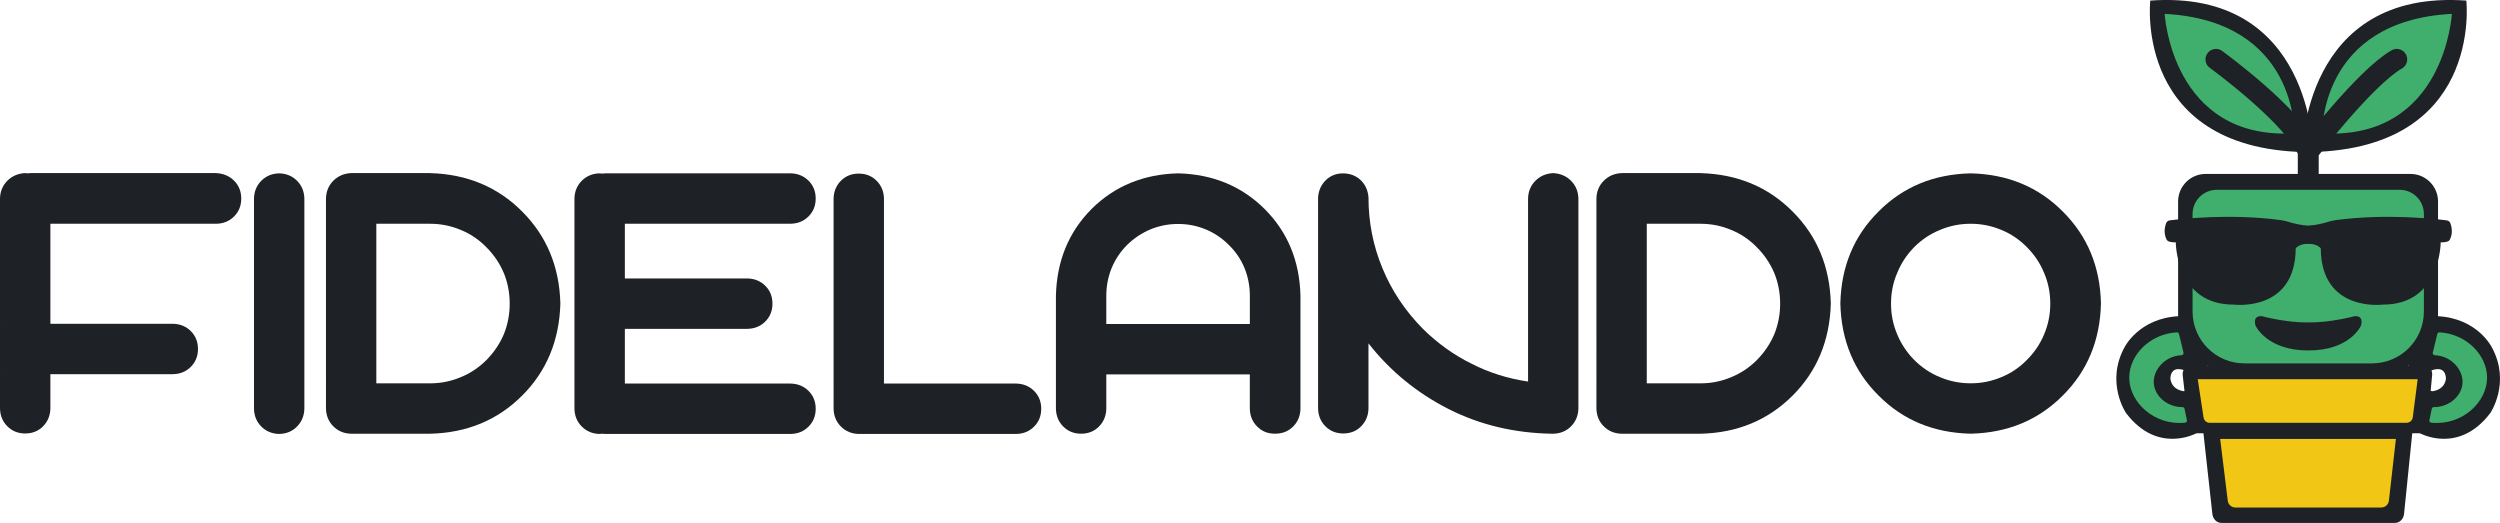 <?xml version="1.0" encoding="UTF-8"?>
<svg id="Capa_2" data-name="Capa 2" xmlns="http://www.w3.org/2000/svg" viewBox="0 0 766.09 160.24">
  <defs>
    <style>
      .cls-1 {
        fill: #1e2126;
      }

      .cls-1, .cls-2, .cls-3 {
        stroke-width: 0px;
      }

      .cls-2 {
        fill: #f1c615;
      }

      .cls-3 {
        fill: #40ae6d;
      }

      .cls-4 {
        fill: none;
        stroke: #1e2126;
        stroke-linecap: round;
        stroke-miterlimit: 10;
        stroke-width: 6.41px;
      }
    </style>
  </defs>
  <g id="Capa_1-2" data-name="Capa 1">
    <g>
      <g>
        <path class="cls-1" d="M66.29,53.05c2.18.11,4,.88,5.46,2.34,1.45,1.46,2.18,3.27,2.18,5.46s-.73,4-2.18,5.46-3.27,2.21-5.46,2.26H15.44v30.65h37.59c2.18.05,4,.81,5.46,2.26,1.45,1.46,2.18,3.28,2.18,5.46s-.73,4-2.18,5.46-3.27,2.21-5.46,2.26H15.44v10.53c-.05,2.18-.81,4-2.26,5.46s-3.27,2.18-5.46,2.18-4-.73-5.46-2.18c-1.46-1.45-2.21-3.28-2.26-5.46V60.84c.05-2.18.8-4,2.26-5.46,1.46-1.45,3.28-2.23,5.46-2.34.42.05.68.08.78.08.42-.05.7-.08.86-.08h56.93Z"/>
        <path class="cls-1" d="M91.01,130.72c-1.46,1.46-3.27,2.21-5.46,2.26-2.18-.05-4-.8-5.46-2.26-1.46-1.46-2.21-3.28-2.26-5.46V60.84c.05-2.18.8-4,2.26-5.46s3.27-2.21,5.46-2.26c2.18.05,4,.81,5.46,2.26,1.45,1.46,2.21,3.27,2.26,5.46v64.41c-.05,2.18-.81,4-2.26,5.46Z"/>
        <path class="cls-1" d="M131.79,53.05c11.33.31,20.74,4.24,28.23,11.78,7.49,7.49,11.39,16.87,11.7,28.15-.31,11.33-4.21,20.74-11.7,28.23-7.54,7.54-16.95,11.44-28.23,11.7h-24.18c-2.18-.05-4-.8-5.46-2.26-1.46-1.45-2.21-3.28-2.26-5.46V60.84c.05-2.18.8-4,2.26-5.46s3.27-2.23,5.46-2.34h24.18ZM149.1,110.29c2.29-2.34,4.06-4.96,5.3-7.88,1.19-2.96,1.79-6.08,1.79-9.36s-.6-6.45-1.79-9.36c-1.25-2.96-3.04-5.61-5.38-7.95-2.29-2.34-4.91-4.11-7.88-5.3-2.96-1.25-6.08-1.87-9.36-1.87h-16.46v48.9h16.46c3.27,0,6.39-.62,9.36-1.87,2.96-1.19,5.61-2.96,7.95-5.3Z"/>
        <path class="cls-1" d="M242.32,117.54c2.18.05,4,.81,5.46,2.26,1.45,1.46,2.18,3.27,2.18,5.46s-.73,4-2.18,5.46c-1.46,1.46-3.27,2.21-5.46,2.26h-56.93c-.42-.05-.7-.08-.86-.08-.36.05-.62.08-.78.08-2.18-.05-4-.8-5.46-2.26s-2.21-3.28-2.26-5.46V60.84c.05-2.18.8-4,2.26-5.46,1.46-1.45,3.28-2.21,5.46-2.26.42.05.68.08.78.08.42-.05.7-.08.86-.08h56.93c2.18.05,4,.81,5.46,2.26,1.45,1.46,2.18,3.27,2.18,5.46s-.73,4-2.18,5.46-3.27,2.21-5.46,2.26h-50.84v16.77h37.59c2.18.05,4,.81,5.46,2.26s2.18,3.27,2.18,5.46-.73,4-2.18,5.46-3.27,2.21-5.46,2.26h-37.59v16.77h50.84Z"/>
        <path class="cls-1" d="M311.43,117.54c2.18.05,4,.81,5.46,2.26,1.45,1.46,2.18,3.27,2.18,5.46s-.73,4-2.18,5.46c-1.46,1.46-3.27,2.21-5.46,2.26h-48.27c-2.18-.05-4-.8-5.46-2.26-1.46-1.46-2.21-3.28-2.26-5.46V60.84c.05-2.18.81-4,2.26-5.46s3.27-2.18,5.46-2.18,4,.73,5.46,2.18c1.45,1.46,2.21,3.27,2.26,5.46v56.69h40.55Z"/>
        <path class="cls-1" d="M361.01,53.12c10.61.26,19.44,3.9,26.51,10.92,7.07,7.07,10.73,15.93,10.99,26.59v34.63c-.05,2.18-.81,4-2.26,5.46-1.46,1.46-3.3,2.18-5.54,2.18s-4-.73-5.46-2.18c-1.46-1.46-2.21-3.28-2.26-5.46v-10.53h-43.98v10.53c-.05,2.18-.81,4-2.26,5.46-1.46,1.46-3.27,2.18-5.46,2.18s-4-.73-5.46-2.18c-1.46-1.46-2.21-3.28-2.26-5.46v-34.63c.26-10.66,3.9-19.52,10.92-26.59,7.07-7.02,15.91-10.66,26.51-10.92ZM383,99.29v-8.66c0-2.96-.55-5.8-1.64-8.5-1.09-2.65-2.7-5.02-4.83-7.1-2.08-2.08-4.45-3.66-7.1-4.76-2.65-1.09-5.46-1.64-8.42-1.64s-5.77.55-8.42,1.64c-2.65,1.09-5.04,2.68-7.18,4.76-2.08,2.08-3.66,4.45-4.76,7.1-1.09,2.7-1.64,5.54-1.64,8.5v8.66h43.98Z"/>
        <path class="cls-1" d="M475.96,53.05c2.18.11,4,.88,5.46,2.34,1.45,1.46,2.21,3.27,2.26,5.46v64.34c-.05,2.18-.81,4-2.26,5.46s-3.27,2.21-5.46,2.26h-.23c-11.54-.16-22.15-2.68-31.82-7.56-9.72-4.94-17.91-11.65-24.56-20.12v19.96c-.05,2.18-.81,4-2.26,5.46s-3.27,2.18-5.46,2.18-4-.73-5.46-2.18c-1.46-1.45-2.21-3.28-2.26-5.46V60.46c.16-2.13.96-3.9,2.42-5.3,1.4-1.35,3.15-2.03,5.22-2.03s3.92.68,5.38,2.03c1.45,1.4,2.26,3.17,2.42,5.3,0,7.64,1.43,14.89,4.29,21.76,2.86,6.92,6.99,13.1,12.4,18.56,4.47,4.42,9.44,7.98,14.9,10.68,5.41,2.76,11.18,4.57,17.31,5.46v-56.07c.05-2.18.8-4,2.26-5.46s3.27-2.23,5.46-2.34Z"/>
        <path class="cls-1" d="M521.1,53.05c11.33.31,20.74,4.24,28.23,11.78,7.49,7.49,11.39,16.87,11.7,28.15-.31,11.33-4.21,20.74-11.7,28.23-7.54,7.54-16.95,11.44-28.23,11.7h-24.18c-2.18-.05-4-.8-5.46-2.26-1.46-1.45-2.21-3.28-2.26-5.46V60.84c.05-2.18.8-4,2.26-5.46s3.27-2.23,5.46-2.34h24.18ZM538.41,110.29c2.29-2.34,4.06-4.96,5.3-7.88,1.19-2.96,1.79-6.08,1.79-9.36s-.6-6.45-1.79-9.36c-1.25-2.96-3.04-5.61-5.38-7.95-2.29-2.34-4.91-4.11-7.88-5.3-2.96-1.25-6.08-1.87-9.36-1.87h-16.46v48.9h16.46c3.27,0,6.39-.62,9.36-1.87,2.96-1.19,5.61-2.96,7.95-5.3Z"/>
        <path class="cls-1" d="M603.88,53.12c11.33.26,20.74,4.16,28.23,11.7,7.54,7.49,11.44,16.87,11.7,28.15-.26,11.33-4.16,20.74-11.7,28.23-7.49,7.54-16.9,11.44-28.23,11.7-11.33-.26-20.74-4.16-28.23-11.7-7.54-7.49-11.44-16.9-11.7-28.23.26-11.28,4.16-20.67,11.7-28.15,7.49-7.54,16.9-11.44,28.23-11.7ZM594.52,70.44c-2.96,1.2-5.62,2.96-7.95,5.3-2.29,2.34-4.03,4.99-5.22,7.95-1.25,2.91-1.87,6.03-1.87,9.36s.62,6.39,1.87,9.36c1.19,2.91,2.94,5.54,5.22,7.88,2.34,2.34,4.99,4.11,7.95,5.3,2.96,1.25,6.08,1.87,9.36,1.87s6.39-.62,9.36-1.87c2.96-1.19,5.59-2.96,7.87-5.3,2.34-2.34,4.11-4.96,5.3-7.88,1.25-2.96,1.87-6.08,1.87-9.36s-.62-6.45-1.87-9.36c-1.2-2.96-2.96-5.61-5.3-7.95-2.29-2.34-4.91-4.11-7.87-5.3-2.96-1.25-6.08-1.87-9.36-1.87s-6.39.62-9.36,1.87Z"/>
      </g>
      <g>
        <path class="cls-1" d="M675.88,53.3h62.78c4.66,0,8.44,3.78,8.44,8.44v34.68c0,9.96-8.09,18.05-18.05,18.05h-43.55c-9.96,0-18.05-8.09-18.05-18.05v-34.68c0-4.66,3.78-8.44,8.44-8.44Z"/>
        <path class="cls-3" d="M679.31,58.16h56.04c4.1,0,7.42,3.33,7.42,7.42v29.89c0,8.77-7.12,15.88-15.88,15.88h-39.13c-8.77,0-15.88-7.12-15.88-15.88v-29.89c0-4.1,3.33-7.42,7.42-7.42Z"/>
        <path class="cls-1" d="M741.69,132.77h-68.94c-1.08,0-2-1.07-2.17-2.51l-1.72-15.27c-.17-1.51.8-2.85,2.06-2.85h72.31c1.24,0,2.21,1.31,2.07,2.8l-1.45,15.25c-.14,1.48-1.07,2.58-2.17,2.58Z"/>
        <path class="cls-1" d="M733.9,160.24h-53.17c-1.42,0-2.61-1.17-2.78-2.74l-2.77-25.03h64.05l-2.54,25c-.16,1.58-1.36,2.77-2.79,2.77Z"/>
        <path class="cls-1" d="M755.77.18s5.35,46.77-50.25,46.44c0,0,0-50.03,50.25-46.44Z"/>
        <path class="cls-3" d="M751.34,4.25s-2.14,38.74-39.71,36.61c0,0-1.05-34.48,39.71-36.61Z"/>
        <path class="cls-1" d="M658.92.18s-5.31,46.77,49.89,46.44c0,0,0-50.03-49.89-46.44Z"/>
        <path class="cls-3" d="M663.33,4.25s2.14,38.74,39.71,36.61c0,0,1.05-34.48-39.71-36.61Z"/>
        <path class="cls-4" d="M734.45,18.2c-9.68,5.55-27.12,28.28-27.12,28.28v7.1-7.1c-4.13-10.72-28.28-28.28-28.28-28.28"/>
        <path class="cls-1" d="M707.33,107.39c12.88.02,16.14-7.59,16.14-7.59,0,0,1.13-3.13-1.94-2.91,0,0-7.44,2.02-14.2,1.92-6.76.1-14.2-1.92-14.2-1.92-3.07-.23-1.94,2.91-1.94,2.91,0,0,3.39,7.61,16.14,7.59Z"/>
        <path class="cls-1" d="M707.33,69.14c2.24-.09,4.66-.72,6.03-1.14.81-.25,1.65-.44,2.49-.56,15.29-2.04,30.41-.36,33.93.09.51.07.94.41,1.11.89.38,1.03.82,2.94-.1,4.89-.16.34-.45.61-.82.72-.42.13-1.08.26-2.05.23,0,0,.02,19.17-17.77,19.08,0,0-18.88,2.42-18.98-17.24,0,0-1.13-1.48-3.84-1.36-2.71-.13-3.84,1.36-3.84,1.36-.1,19.66-18.98,17.24-18.98,17.24-17.79.09-17.77-19.08-17.77-19.08-.97.02-1.63-.1-2.05-.23-.36-.11-.65-.38-.82-.72-.92-1.95-.48-3.86-.1-4.89.18-.48.6-.83,1.11-.89,3.51-.45,18.64-2.14,33.93-.09.84.11,1.67.31,2.49.56,1.37.42,3.79,1.05,6.03,1.14Z"/>
        <path class="cls-2" d="M737.47,129.57h-60.32c-.95,0-1.75-.69-1.9-1.63l-1.79-11.74h67.4l-1.5,11.69c-.12.96-.94,1.67-1.9,1.67Z"/>
        <path class="cls-2" d="M729.71,155.52h-44.7c-1.19,0-2.2-.89-2.34-2.07l-2.33-18.95h53.85l-2.14,18.92c-.13,1.19-1.14,2.09-2.34,2.09Z"/>
        <path class="cls-1" d="M667.66,96.89l8.94,15.25-6.65,1.55s-4.58-2.29-4.87,2.2c0,0,0,3.39,4.13,4l2.23-.48,1.58,13.36s-11.84,6.59-21.53-6.2c0,0-6.33-9.26-.52-20.05,0,0,4.33-9,16.69-9.63Z"/>
        <path class="cls-3" d="M667.72,102.34l1.39,5.71c.1.4-.2.78-.62.8-5.2.24-8.95,4.69-8.46,8.91.43,3.74,4.15,7.01,8.75,6.99.31,0,.58.22.64.52l.73,3.48c.08.37-.18.74-.57.78-9.42.96-17.17-6.28-17.11-13.9.05-6.77,6.25-13.31,14.57-13.79.32-.02.61.2.68.5Z"/>
        <g>
          <path class="cls-1" d="M746.95,96.89l-8.94,15.25,6.65,1.55s4.58-2.29,4.87,2.2c0,0,0,3.39-4.13,4l-2.23-.48-1.58,13.36s11.84,6.59,21.53-6.2c0,0,6.33-9.26.52-20.05,0,0-4.33-9-16.69-9.63Z"/>
          <path class="cls-3" d="M746.88,102.34l-1.39,5.71c-.1.4.2.78.62.8,5.2.24,8.95,4.69,8.46,8.91-.43,3.74-4.15,7.01-8.75,6.99-.31,0-.58.22-.64.52l-.73,3.48c-.08.37.18.74.57.78,9.42.96,17.17-6.28,17.11-13.9-.05-6.77-6.25-13.31-14.57-13.79-.32-.02-.61.2-.68.5Z"/>
        </g>
      </g>
    </g>
  </g>
</svg>